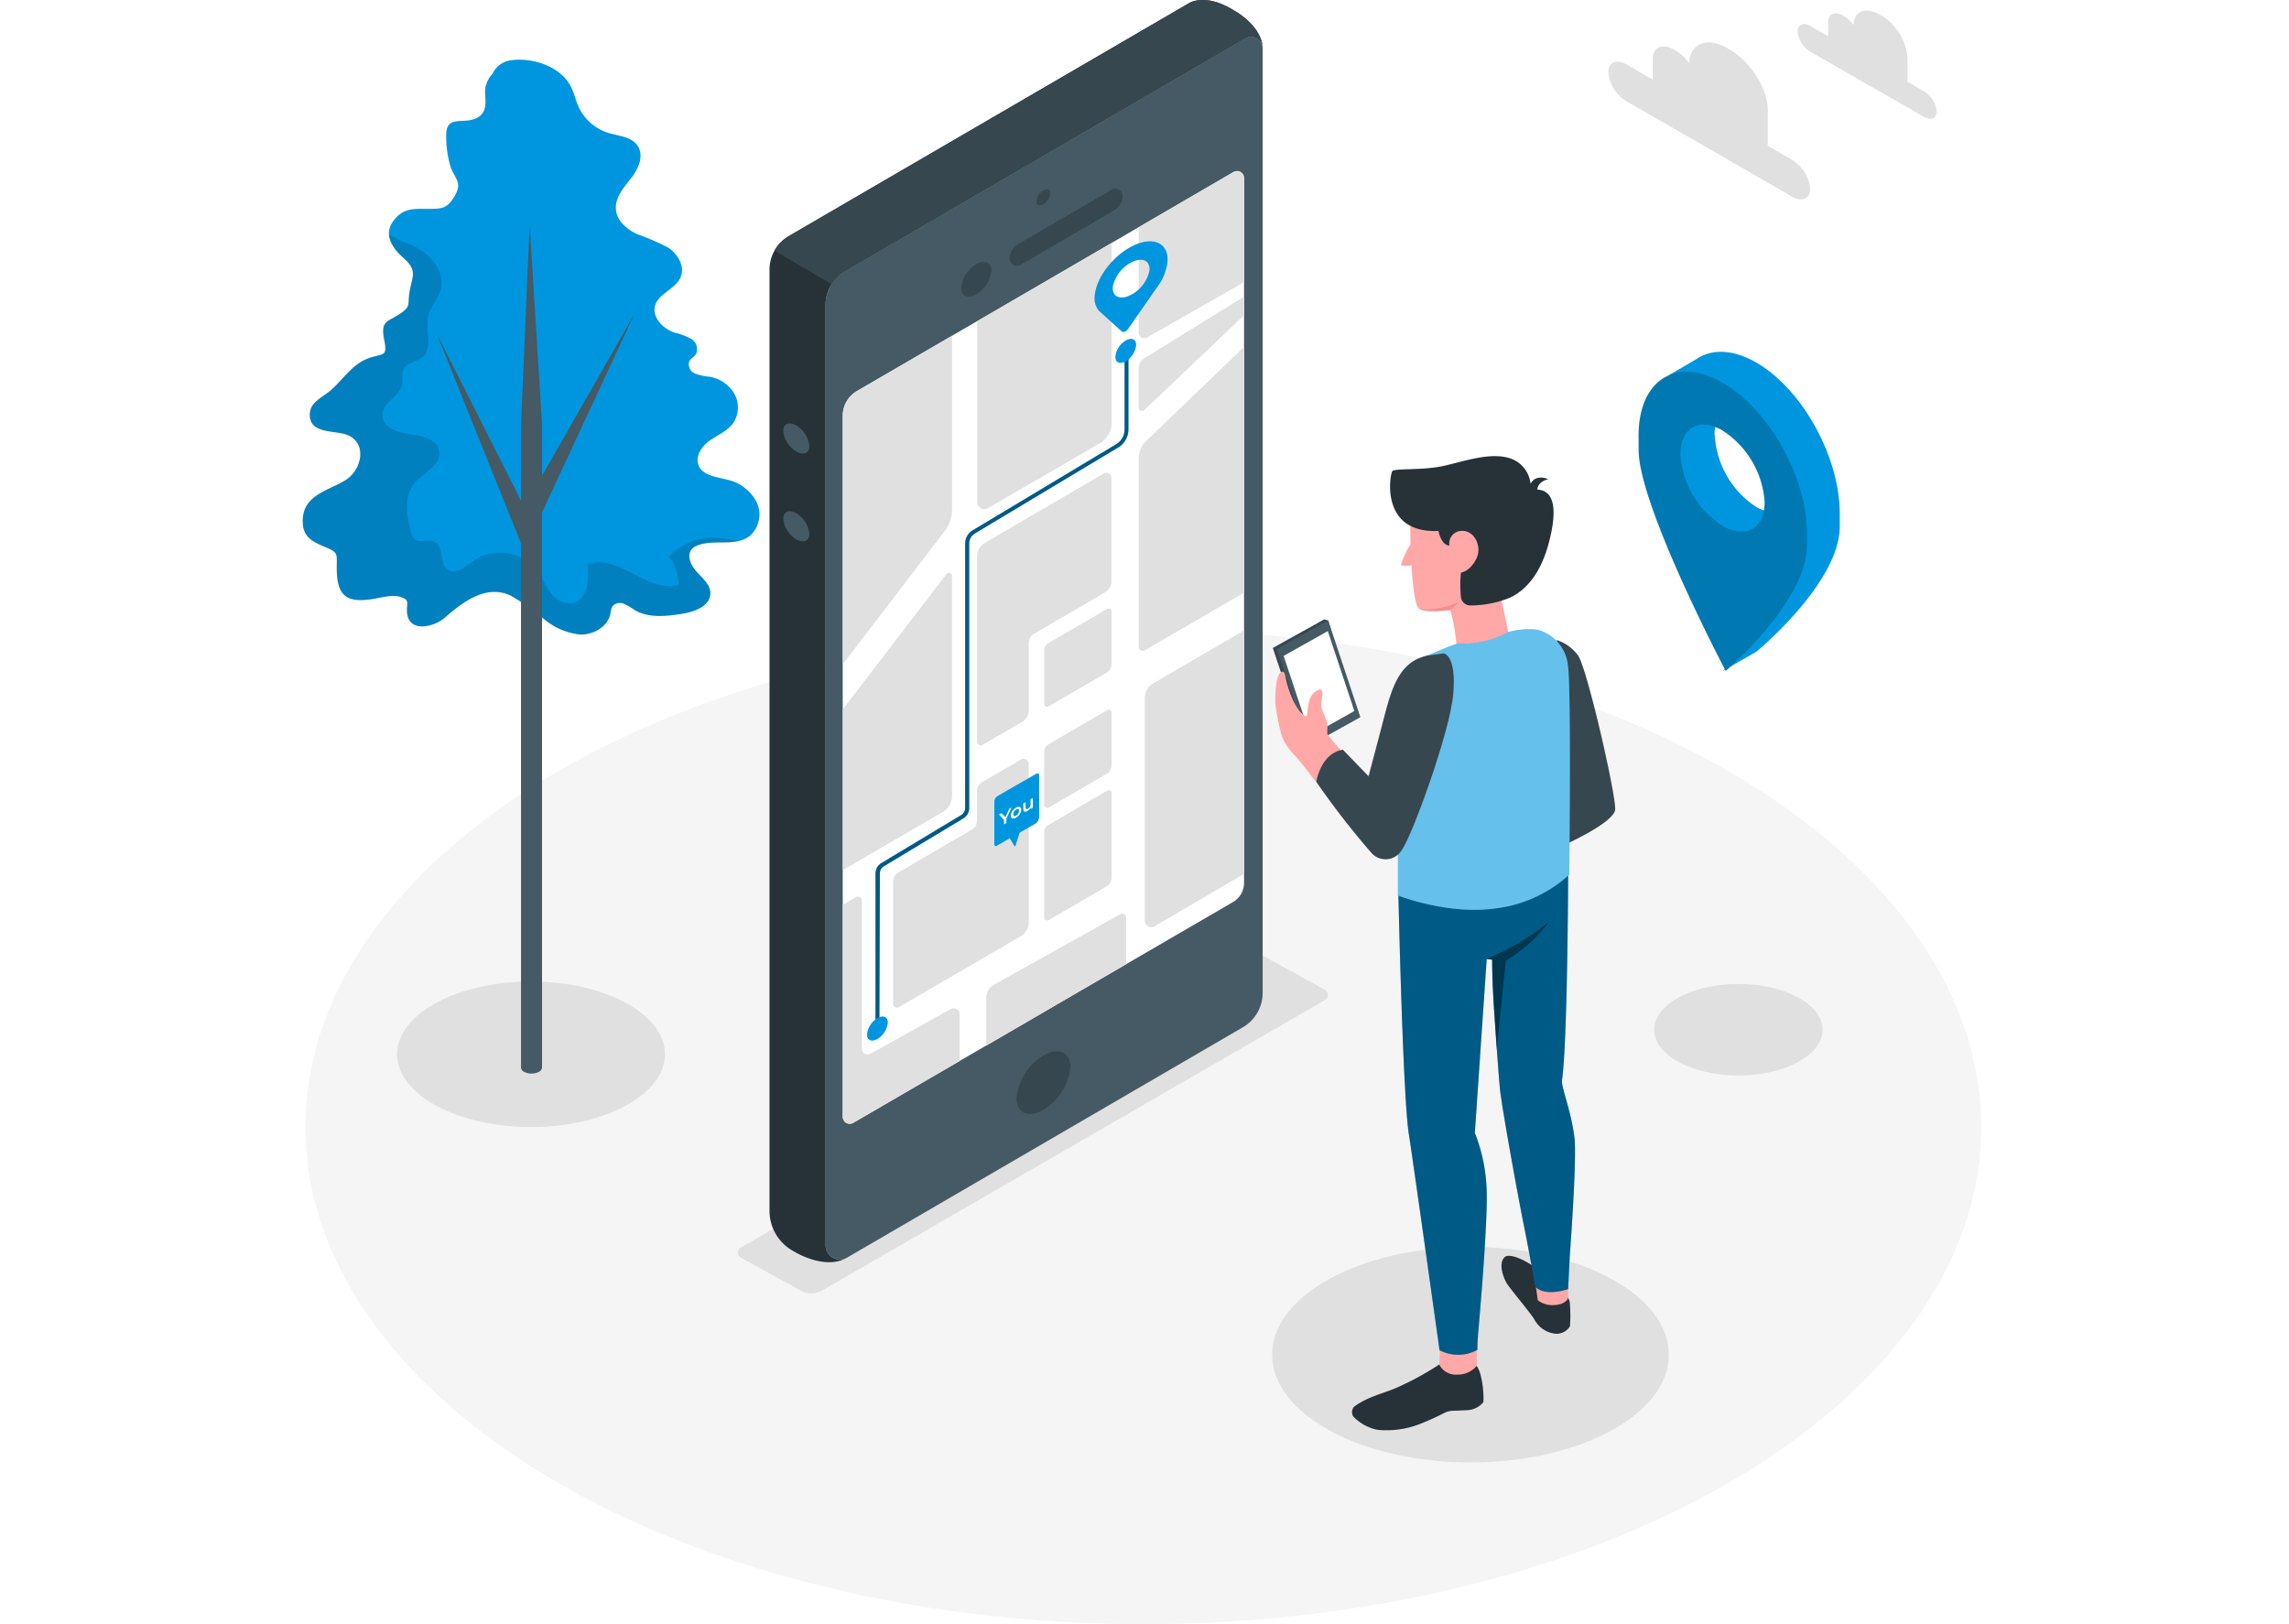 <svg xmlns="http://www.w3.org/2000/svg" width="310" height="220" viewBox="0 0 310 220">
  <g id="グループ_5048" data-name="グループ 5048" transform="translate(-804 -3754)">
    <rect id="長方形_7699" data-name="長方形 7699" width="310" height="220" transform="translate(804 3754)" fill="#fff"/>
    <g id="Directions-amico" transform="translate(815.098 3705.698)">
      <g id="freepik--Floor--inject-128" transform="translate(30.26 133.624)">
        <ellipse id="楕円形_292" data-name="楕円形 292" cx="113.483" cy="67.339" rx="113.483" ry="67.339" fill="#f5f5f5"/>
      </g>
      <g id="freepik--Shadows--inject-128" transform="translate(42.677 177.548)">
        <path id="freepik--freepik--shadow--inject-54--inject-128" d="M222.32,302.538l-68.105,39.341a2.914,2.914,0,0,1-2.643,0l-8.075-4.452a.8.8,0,0,1,0-1.522l68.126-39.346a2.914,2.914,0,0,1,2.643,0l8.08,4.452C223.05,301.459,223.05,302.116,222.32,302.538Z" transform="translate(-96.796 -296.242)" fill="#e0e0e0"/>
        <ellipse id="楕円形_293" data-name="楕円形 293" cx="26.862" cy="14.596" rx="26.862" ry="14.596" transform="translate(118.513 39.653)" fill="#e0e0e0"/>
        <ellipse id="楕円形_294" data-name="楕円形 294" cx="11.406" cy="6.198" rx="11.406" ry="6.198" transform="translate(170.245 4.034)" fill="#e0e0e0"/>
        <ellipse id="楕円形_295" data-name="楕円形 295" cx="18.141" cy="9.857" rx="18.141" ry="9.857" transform="translate(0 3.7)" fill="#e0e0e0"/>
      </g>
      <g id="freepik--Clouds--inject-128" transform="translate(206.714 49.731)">
        <path id="パス_20187" data-name="パス 20187" d="M371.592,62.323l3.513,2.043v-2.8c0-1.621,1.324-2.179,2.945-1.246l.12.073a6.1,6.1,0,0,1,1.882,1.762c.089-2.726,2.387-3.649,5.213-2.033l.214.125c2.862,1.652,5.213,5.348,5.213,8.2v4.879l3.242,1.877a5.2,5.2,0,0,1,2.5,3.941c0,1.376-1.126,1.845-2.5,1.043L389.618,77.7h0l-8.46-4.884h0l-9.565-5.494a5.2,5.2,0,0,1-2.5-3.941C369.09,62,370.216,61.531,371.592,62.323Z" transform="translate(-369.09 -55.006)" fill="#e0e0e0"/>
        <path id="パス_20188" data-name="パス 20188" d="M419.99,53.132l2.424,1.4V52.585c0-1.116.917-1.5,2.033-.855l.083.047a4.238,4.238,0,0,1,1.3,1.22c.063-1.882,1.647-2.518,3.581-1.4l.146.083a7.47,7.47,0,0,1,3.592,5.661V60.7l2.236,1.293a3.586,3.586,0,0,1,1.72,2.721c0,.949-.772,1.272-1.72.725L432.4,63.725h0L426.564,60.4h0l-6.573-3.795a3.576,3.576,0,0,1-1.72-2.716C418.27,52.913,419.042,52.585,419.99,53.132Z" transform="translate(-392.633 -51.044)" fill="#e0e0e0"/>
      </g>
      <g id="freepik--Tree--inject-128" transform="translate(29.902 56.386)">
        <path id="パス_20189" data-name="パス 20189" d="M55.365,135.929a5.077,5.077,0,0,1,2.726.49,29.452,29.452,0,0,1,4.447,3.128,9.1,9.1,0,0,0,4.931,2.132c1.8.047,3.779-1.074,4.108-2.862a2.539,2.539,0,0,1,.235-.912,1.329,1.329,0,0,1,1.564-.4,8.72,8.72,0,0,1,1.5.865c1.84,1.084,4.17.839,6.255.521,1.757-.255,3.977-1.043,3.972-2.81,0-1.157-1.043-2.017-1.814-2.857s-1.449-2.189-.719-3.091a2.148,2.148,0,0,1,1.043-.626c2.2-.714,4.895.24,6.777-1.136a3.9,3.9,0,0,0,.975-4.655A5.932,5.932,0,0,0,87.4,120.7c-1.475-.375-3.352-.547-3.9-1.97-.48-1.246.49-2.606,1.564-3.357s2.414-1.3,3.175-2.4a3.821,3.821,0,0,0,.1-3.941,4.827,4.827,0,0,0-3.31-2.273,7.387,7.387,0,0,1-2.012-.438,1.341,1.341,0,0,1-.745-1.694c.2-.365.62-.553.86-.891a1.6,1.6,0,0,0-.594-2.085,8.11,8.11,0,0,0-2.247-.86c-1.6-.521-3.128-2.085-2.669-3.691s2.784-2.221,3.461-3.837c.6-1.423-.349-3.091-1.632-3.962a30.618,30.618,0,0,0-4.274-1.861c-1.4-.662-2.752-1.83-2.867-3.378s1.043-2.914,2.038-4.17,1.788-3.018.944-4.358-2.606-1.366-4.071-1.83a6.594,6.594,0,0,1-4.009-3.612c-.386-.9-.573-1.871-1.043-2.726-1.418-2.664-5.067-3.826-7.871-3.5a3.2,3.2,0,0,0-2.674,1.814,4.252,4.252,0,0,0-.98,1.845c-.214,1.288.469,2.919-.745,3.9-1.845,1.491-4.692-.521-4.566,2.82a13.96,13.96,0,0,0,.62,4.17c.521,1.4,1.507,2.007.672,3.581-1.084,2.033-1.793,2.023-3.962,2.017-1.564,0-2.883-.089-4.035,1.105-2.028,2.085-.824,3.988.975,5.6,2.049,1.835.964,2.643.7,5.02-.13,1.147.13,1.5-.891,2.257-1.939,1.439-3.018.954-2.476,3.769.521,2.57-.271,1.689-2.5,2.648-1.976.85-3.279,2.977-4.879,4.3-1.043.855-2.606,1.512-2.69,3.008-.188,2.867,3.378,2.242,5.072,2.924,2.768,1.121,1.944,4.749-.219,6.109-2.288,1.434-5.625,1.97-5.807,5.249-.141,2.518,1.288,3.076,3.242,3.915,1.564.672,1.361.871,1.355,2.732,0,3.753,1.261,4.817,4.963,4.2,1.011-.167,2.559-.594,3.571-.292,1.413.427.938.777.975,1.96.1,3.029,3.649,2.174,5.124.876C50.861,137.894,53.025,136.158,55.365,135.929Z" transform="translate(-29.902 -63.809)" fill="#0096df"/>
        <path id="パス_20190" data-name="パス 20190" d="M83.572,151.248c1.689-.547,3.649-.12,5.338-.521a20.766,20.766,0,0,0-2.992-.469,8.471,8.471,0,0,0-6.443,2.559,5.849,5.849,0,0,1,1.3,3.868c-4.17,1.136-8.34-4.483-12.313-2.773.245,2.028,0,4.754-1.965,5.213a3.224,3.224,0,0,1-3.049-1.465c-.719-.944-1.162-2.085-1.887-3.034a6.422,6.422,0,0,0-8.528-1.241c-1.084.787-2.44,1.976-3.519,1.189-1.162-.839-.454-3.128-1.736-3.758-.855-.427-2.049.245-2.763-.381a1.924,1.924,0,0,1-.49-1.043c-.521-2.142-.949-4.619.4-6.36,1.2-1.564,3.738-2.5,3.467-4.441-.235-1.658-2.341-2.163-4.009-2.356s-3.769-.975-3.685-2.648,2.309-2.434,2.638-4.045c.136-.688-.094-1.454.219-2.085.474-.944,1.83-.98,2.606-1.679,1.423-1.261.318-3.618.719-5.473.287-1.314,1.35-2.346,1.7-3.649.709-2.606-1.652-5.056-4.118-6.115a15.19,15.19,0,0,1-2.794-1.314l-.089-.068A5.114,5.114,0,0,0,43.6,112.4c2.049,1.835.964,2.643.7,5.02-.13,1.147.13,1.5-.891,2.257-1.939,1.439-3.018.954-2.476,3.769.521,2.57-.271,1.689-2.5,2.648-1.976.85-3.279,2.977-4.879,4.3-1.043.855-2.606,1.512-2.69,3.008-.188,2.867,3.378,2.242,5.072,2.924,2.768,1.121,1.944,4.749-.219,6.109-2.288,1.434-5.625,1.97-5.807,5.249-.141,2.518,1.288,3.076,3.242,3.915,1.564.672,1.361.871,1.355,2.732,0,3.753,1.261,4.817,4.963,4.2,1.011-.167,2.559-.594,3.571-.292,1.413.427.938.777.975,1.96.1,3.029,3.649,2.174,5.124.876,1.72-1.491,3.884-3.227,6.219-3.456a5.077,5.077,0,0,1,2.726.49,29.452,29.452,0,0,1,4.447,3.128,9.1,9.1,0,0,0,4.931,2.132c1.8.047,3.779-1.074,4.108-2.862a2.539,2.539,0,0,1,.235-.912,1.329,1.329,0,0,1,1.564-.4,8.721,8.721,0,0,1,1.5.865c1.84,1.084,4.17.839,6.255.521,1.757-.255,3.977-1.043,3.972-2.81,0-1.157-1.043-2.017-1.814-2.857s-1.449-2.189-.719-3.091a2.168,2.168,0,0,1,1.011-.579Z" transform="translate(-29.902 -85.519)" opacity="0.15"/>
        <path id="パス_20191" data-name="パス 20191" d="M64.75,121.48l11.4,22.592V133.678l1.162-27.018,1.684,27.018v6.99L91.5,118.775,78.991,145.652v75.189a.719.719,0,0,1-.417.579,2.242,2.242,0,0,1-2.012,0,.7.7,0,0,1-.417-.579v-71Z" transform="translate(-46.584 -84.323)" fill="#455a64"/>
      </g>
      <g id="freepik--Locator--inject-128" transform="translate(210.819 95.959)">
        <path id="パス_20192" data-name="パス 20192" d="M392.914,141.181c-3.128-1.809-5.995-1.877-8.043-.521L380.883,143c-2.46,1.157-3.988,4.1-3.915,8.393v1.746c.12,7.2,10.384,27.107,11.656,29.562l-.229.245.276-.156.083.156s.245-.209.662-.589l3.5-2.017s11.291-9.3,11.291-16.952v-1.746C404.2,153.942,399.148,144.784,392.914,141.181Zm-4.692,9.128A12.511,12.511,0,0,1,394.029,160a6.918,6.918,0,0,1-.089,1.22,6.172,6.172,0,0,1-1.043-.48,12.459,12.459,0,0,1-5.619-9.779h-.031a6.6,6.6,0,0,1,.089-1.043,7.385,7.385,0,0,1,.881.375Z" transform="translate(-376.965 -139.724)" fill="#0096df"/>
        <path id="パス_20193" data-name="パス 20193" d="M376.983,155.579c.13,7.678,11.786,29.807,11.786,29.807s11.15-9.466,11-17.14V166.5c-.13-7.678-5.338-16.738-11.635-20.236s-11.3-.115-11.171,7.569Zm5.656.558c-.057-3.576,2.45-5.1,5.593-3.357a12.511,12.511,0,0,1,5.807,9.691c.063,3.576-2.445,5.1-5.593,3.357a12.511,12.511,0,0,1-5.823-9.691Z" transform="translate(-376.965 -142.194)" opacity="0.2"/>
      </g>
      <g id="freepik--Device--inject-128" transform="translate(93.116 48.302)">
        <path id="パス_20194" data-name="パス 20194" d="M222.6,58.036l-54.265,31.59a5.249,5.249,0,0,0-2.606,4.54V221.556a1.929,1.929,0,0,0,2.9,1.668l53.624-31.214a5.38,5.38,0,0,0,2.674-4.655V59.375a1.564,1.564,0,0,0-2.33-1.34Z" transform="translate(-158.139 -52.866)" fill="#455a64"/>
        <path id="パス_20195" data-name="パス 20195" d="M279.29,60.665V60.54A.52.52,0,0,1,279.29,60.665Z" transform="translate(-212.503 -54.161)" fill="#37474f"/>
        <path id="パス_20196" data-name="パス 20196" d="M223.116,92.88l-50.986,29.661a3.9,3.9,0,0,0-1.939,3.373V220.86a.944.944,0,0,0,1.423.813l51.43-29.906a3,3,0,0,0,1.5-2.606V93.72a.949.949,0,0,0-1.428-.839Z" transform="translate(-160.275 -69.58)" fill="#fff"/>
        <path id="パス_20197" data-name="パス 20197" d="M171.045,375.11a1.444,1.444,0,0,1-.255.125A1.294,1.294,0,0,0,171.045,375.11Z" transform="translate(-160.562 -204.751)" fill="#37474f"/>
        <path id="パス_20198" data-name="パス 20198" d="M217.925,54.478a1.564,1.564,0,0,0-2.294-1.006l-54.26,31.59a5.281,5.281,0,0,0-2.606,4.535v127.4a1.939,1.939,0,0,0,2.643,1.8c-3.008,1.48-6.907-.975-6.907-.975a6.214,6.214,0,0,1-3.331-5.6V84.827a5.275,5.275,0,0,1,2.606-4.54L208.036,48.7s2.215-1.4,6.078,1.043C214.114,49.745,217.56,51.585,217.925,54.478Z" transform="translate(-151.169 -48.302)" fill="#263238"/>
        <path id="パス_20199" data-name="パス 20199" d="M218.543,54.478a1.564,1.564,0,0,0-2.294-1.006l-54.26,31.59a5.171,5.171,0,0,0-1.8,1.736l-7.731-4.556a5.239,5.239,0,0,1,1.924-1.955L208.654,48.7s2.215-1.4,6.078,1.043C214.732,49.745,218.178,51.585,218.543,54.478Z" transform="translate(-151.787 -48.302)" fill="#37474f"/>
        <path id="パス_20200" data-name="パス 20200" d="M205.056,117.528a4.212,4.212,0,0,1-2.038,3.211c-1.126.652-2.038.266-2.038-.86a4.233,4.233,0,0,1,2.038-3.216C204.144,116.016,205.056,116.4,205.056,117.528Z" transform="translate(-175.014 -80.878)" fill="#37474f"/>
        <path id="パス_20201" data-name="パス 20201" d="M222.648,323.62A7.637,7.637,0,0,1,219,329.406c-2.007,1.173-3.649.474-3.649-1.564A7.6,7.6,0,0,1,219,322.062C221.006,320.894,222.648,321.6,222.648,323.62Z" transform="translate(-181.894 -179.086)" fill="#37474f"/>
        <path id="パス_20202" data-name="パス 20202" d="M154.75,159.354a3.649,3.649,0,0,0,1.762,2.784c.975.563,1.767.229,1.767-.745a3.649,3.649,0,0,0-1.767-2.784C155.537,158.046,154.75,158.379,154.75,159.354Z" transform="translate(-152.883 -100.977)" fill="#455a64"/>
        <path id="パス_20203" data-name="パス 20203" d="M154.75,182.174a3.649,3.649,0,0,0,1.762,2.784c.975.563,1.767.229,1.767-.745a3.649,3.649,0,0,0-1.767-2.784C155.537,180.866,154.75,181.2,154.75,182.174Z" transform="translate(-152.883 -111.901)" fill="#455a64"/>
        <path id="パス_20204" data-name="パス 20204" d="M222.387,98.041a1.955,1.955,0,0,1-.944,1.491c-.521.3-.944.125-.944-.4a1.965,1.965,0,0,1,.944-1.491C221.965,97.342,222.387,97.519,222.387,98.041Z" transform="translate(-184.359 -71.853)" fill="#37474f"/>
        <path id="パス_20205" data-name="パス 20205" d="M215.04,107.647l12.709-7.4a2.231,2.231,0,0,0,1.105-1.924h0a.98.98,0,0,0-1.475-.85l-12.714,7.4a2.231,2.231,0,0,0-1.105,1.924h0a.985.985,0,0,0,1.48.85Z" transform="translate(-181.037 -71.779)" fill="#37474f"/>
        <path id="パス_20206" data-name="パス 20206" d="M185,135.55v23.536a4.791,4.791,0,0,1-1,2.93l-13.8,18.031V146.4a3.889,3.889,0,0,1,1.934-3.373Z" transform="translate(-160.279 -90.069)" fill="#e0e0e0"/>
        <path id="パス_20207" data-name="パス 20207" d="M206.558,147.387l15.185-8.81a3.232,3.232,0,0,0,1.6-2.789V111.46L205.13,122.052v24.5a.964.964,0,0,0,1.428.834Z" transform="translate(-177.001 -78.537)" fill="#e0e0e0"/>
        <path id="パス_20208" data-name="パス 20208" d="M223.283,171.844v14.038a1.684,1.684,0,0,1-.834,1.449l-9.644,5.635a1.47,1.47,0,0,0-.725,1.267v9.133a1.778,1.778,0,0,1-.881,1.527l-5.322,3.091a.521.521,0,0,1-.8-.464v-24.98a2.21,2.21,0,0,1,1.105-1.918l16.055-9.373a.688.688,0,0,1,1.043.594Z" transform="translate(-176.977 -107.112)" fill="#e0e0e0"/>
        <path id="パス_20209" data-name="パス 20209" d="M223.057,211.118l8.012-4.665a.386.386,0,0,1,.579.334v7.131a1.381,1.381,0,0,1-.688,1.194l-7.819,4.551a.417.417,0,0,1-.62-.36v-7.23a1.105,1.105,0,0,1,.537-.954Z" transform="translate(-185.326 -123.987)" fill="#e0e0e0"/>
        <path id="パス_20210" data-name="パス 20210" d="M223.057,237.428l8.012-4.665a.386.386,0,0,1,.579.328v7.131a1.371,1.371,0,0,1-.688,1.194l-7.819,4.551a.412.412,0,0,1-.62-.36v-7.225A1.1,1.1,0,0,1,223.057,237.428Z" transform="translate(-185.326 -136.582)" fill="#e0e0e0"/>
        <path id="パス_20211" data-name="パス 20211" d="M223.057,258.364l8.012-4.692a.386.386,0,0,1,.579.334v11.468a1.381,1.381,0,0,1-.688,1.194l-7.819,4.551a.412.412,0,0,1-.62-.36V259.318A1.105,1.105,0,0,1,223.057,258.364Z" transform="translate(-185.326 -146.592)" fill="#e0e0e0"/>
        <path id="パス_20212" data-name="パス 20212" d="M226.428,286.234v6.323L207.49,303.582v-6.453a2.085,2.085,0,0,1,1.043-1.8l17.1-9.545a.521.521,0,0,1,.792.454Z" transform="translate(-178.131 -161.951)" fill="#e0e0e0"/>
        <path id="パス_20213" data-name="パス 20213" d="M185.009,197.53v29.864a2.476,2.476,0,0,1-1.235,2.137l-13.553,7.887v-21.8l14.075-18.344a.417.417,0,0,1,.714.255Z" transform="translate(-160.289 -119.558)" fill="#e0e0e0"/>
        <path id="パス_20214" data-name="パス 20214" d="M261.358,93.72V107.8l-13.152,7.5a.751.751,0,0,1-1.126-.652V100.362l12.844-7.48a.954.954,0,0,1,1.433.839Z" transform="translate(-197.083 -69.581)" fill="#e0e0e0"/>
        <path id="パス_20215" data-name="パス 20215" d="M261.358,138.41v33.3l-13.449,7.819a.553.553,0,0,1-.829-.474V153.548a3.279,3.279,0,0,1,1.011-2.367Z" transform="translate(-197.083 -91.439)" fill="#e0e0e0"/>
        <path id="パス_20216" data-name="パス 20216" d="M261.348,125.38l-13.553,8.377a1.522,1.522,0,0,0-.725,1.3v5.359a.454.454,0,0,0,.771.328L261.348,127.9Z" transform="translate(-197.078 -85.201)" fill="#e0e0e0"/>
        <path id="パス_20217" data-name="パス 20217" d="M201.64,246.192v21.451a2.163,2.163,0,0,1-1.079,1.871l-16.509,9.6a.521.521,0,0,1-.782-.454V262.086a1.4,1.4,0,0,1,.688-1.2l9.988-5.823a1.387,1.387,0,0,0,.693-1.2v-4a1.439,1.439,0,0,1,.714-1.246l5.213-3.029a.709.709,0,0,1,1.074.615Z" transform="translate(-166.536 -142.693)" fill="#e0e0e0"/>
        <path id="パス_20218" data-name="パス 20218" d="M186.031,297.234v6.323l-14.419,8.382a.943.943,0,0,1-1.413-.824V282.4l1.819-1.043a.521.521,0,0,1,.771.448v20.085a.782.782,0,0,0,1.162.683L184.8,296.53a.829.829,0,0,1,1.235.7Z" transform="translate(-160.279 -159.841)" fill="#e0e0e0"/>
        <path id="パス_20219" data-name="パス 20219" d="M262.119,212.11v32.971l-12.125,7.11a.876.876,0,0,1-1.324-.756V221.248a2.283,2.283,0,0,1,1.126-1.96Z" transform="translate(-197.844 -126.72)" fill="#e0e0e0"/>
        <path id="パス_20220" data-name="パス 20220" d="M179.231,231.429h-.521V210.259a1.658,1.658,0,0,1,.787-1.4l10.832-6.516a1.089,1.089,0,0,0,.521-.917V165.57a2.085,2.085,0,0,1,1.043-1.8l19.423-11.656a2.33,2.33,0,0,0,1.126-1.986V139.48h.521v10.65a2.846,2.846,0,0,1-1.381,2.429l-19.418,11.656a1.564,1.564,0,0,0-.766,1.355v35.854a1.611,1.611,0,0,1-.771,1.366l-10.806,6.516a1.11,1.11,0,0,0-.521.954Z" transform="translate(-164.353 -91.951)" fill="#0096df"/>
        <path id="パス_20221" data-name="パス 20221" d="M179.231,231.429h-.521V210.259a1.658,1.658,0,0,1,.787-1.4l10.832-6.516a1.089,1.089,0,0,0,.521-.917V165.57a2.085,2.085,0,0,1,1.043-1.8l19.423-11.656a2.33,2.33,0,0,0,1.126-1.986V139.48h.521v10.65a2.846,2.846,0,0,1-1.381,2.429l-19.418,11.656a1.564,1.564,0,0,0-.766,1.355v35.854a1.611,1.611,0,0,1-.771,1.366l-10.806,6.516a1.11,1.11,0,0,0-.521.954Z" transform="translate(-164.353 -91.951)" opacity="0.4"/>
        <path id="パス_20222" data-name="パス 20222" d="M179.32,313.254a2.93,2.93,0,0,1-1.407,2.226c-.782.448-1.413.182-1.413-.6a2.914,2.914,0,0,1,1.413-2.221C178.689,312.212,179.32,312.478,179.32,313.254Z" transform="translate(-163.295 -174.751)" fill="#0096df"/>
        <path id="パス_20223" data-name="パス 20223" d="M243.84,137.174a2.94,2.94,0,0,1-1.407,2.226c-.782.448-1.413.182-1.413-.6a2.914,2.914,0,0,1,1.413-2.221C243.209,136.132,243.84,136.4,243.84,137.174Z" transform="translate(-194.182 -90.458)" fill="#0096df"/>
        <path id="パス_20224" data-name="パス 20224" d="M244.345,116.873h0a7.136,7.136,0,0,0,1.126-2.924c.3-2.539-1.663-3.649-4.368-2.471s-5.15,4.17-5.447,6.719a2.773,2.773,0,0,0,.521,2.2h0l.031.026a1.721,1.721,0,0,0,.271.245l2.836,2.559c.188.167.61,0,.855-.37l3.738-5.385c.151-.2.292-.4.422-.6Zm-3.508-3.128c1.366-.594,2.351-.036,2.205,1.246a4.828,4.828,0,0,1-2.742,3.388c-1.366.589-2.351.036-2.205-1.246a4.787,4.787,0,0,1,2.742-3.378Z" transform="translate(-191.591 -78.32)" fill="#0096df"/>
        <path id="パス_20225" data-name="パス 20225" d="M215.257,249.317l-5.213,3a.917.917,0,0,0-.464.8V258.9a.214.214,0,0,0,.318.188l1.772-1.043.615,1.043a.089.089,0,0,0,.156,0L213,257.3l2.085-1.189a1.136,1.136,0,0,0,.563-.975v-5.6a.25.25,0,0,0-.4-.219Z" transform="translate(-179.131 -144.509)" fill="#0096df"/>
        <path id="パス_20226" data-name="パス 20226" d="M211.8,259.612v.61l-.323.182v-.6l-.678-.73.344-.2.521.547.521-1.136.313-.182Z" transform="translate(-179.715 -148.736)" fill="#fff"/>
        <path id="パス_20227" data-name="パス 20227" d="M214.207,259.535a.292.292,0,0,1-.25-.094.422.422,0,0,1-.089-.3.949.949,0,0,1,.089-.4,1.356,1.356,0,0,1,.25-.386,1.563,1.563,0,0,1,.36-.292.823.823,0,0,1,.365-.125.339.339,0,0,1,.25.094.448.448,0,0,1,.089.3,1.043,1.043,0,0,1-.089.4,1.5,1.5,0,0,1-.615.683A.714.714,0,0,1,214.207,259.535Zm.641-.662a.662.662,0,0,0,.13-.381q0-.188-.109-.235a.308.308,0,0,0-.281.047.792.792,0,0,0-.281.276.688.688,0,0,0-.109.36c0,.125.036.2.109.24a.313.313,0,0,0,.281-.052.751.751,0,0,0,.261-.271Z" transform="translate(-181.184 -148.66)" fill="#fff"/>
        <path id="パス_20228" data-name="パス 20228" d="M218.4,255.66v1.319l-.292.167v-.167a1.391,1.391,0,0,1-.188.245,1.006,1.006,0,0,1-.24.182.49.49,0,0,1-.417.094c-.1-.036-.151-.156-.151-.344V256.4l.308-.177v.709c0,.12.026.193.083.219s.13,0,.229-.042a.719.719,0,0,0,.261-.255.678.678,0,0,0,.1-.349v-.667Z" transform="translate(-182.736 -147.568)" fill="#fff"/>
      </g>
      <g id="freepik--Character--inject-128" transform="translate(161.279 110.094)">
        <path id="パス_20229" data-name="パス 20229" d="M350.371,380.334a1.845,1.845,0,0,1,.245.917,20.16,20.16,0,0,1,0,2.919,2.131,2.131,0,0,1-2.257.964,3.7,3.7,0,0,1-2.606-1.965c-.579-.923-3.2-4.035-3.675-4.791s-1.215-2.763-.292-3.586c.777-.693,3.685.891,4.462,1.767S350.371,380.334,350.371,380.334Z" transform="translate(-310.373 -266.309)" fill="#263238"/>
        <path id="パス_20230" data-name="パス 20230" d="M319.4,402.961a4.274,4.274,0,0,1,.568,1.449,12.581,12.581,0,0,1,.334,3.456,2.981,2.981,0,0,1-2.148,1.095c-.61.031-1.345.057-1.939.078a2.883,2.883,0,0,0-1.262.323,34.294,34.294,0,0,1-3.279,1.48,12.357,12.357,0,0,1-5.734.777,6.346,6.346,0,0,1-3.263-1.8,1.126,1.126,0,0,1,.057-1.267c1.507-1.256,4.009-1.877,5.557-2.518a40.136,40.136,0,0,0,6.031-3.258C314.7,402.482,319.4,402.961,319.4,402.961Z" transform="translate(-291.781 -279.741)" fill="#263238"/>
        <path id="パス_20231" data-name="パス 20231" d="M330.247,397.73v2.862a3.32,3.32,0,0,1-2.575,1.178,2.518,2.518,0,0,1-2.5-1.355,22.93,22.93,0,0,0,.068-2.685Z" transform="translate(-302.63 -277.371)" fill="#ffa8a7"/>
        <path id="パス_20232" data-name="パス 20232" d="M354.557,381.806v1.725s-.255.907-1.986.964a3.18,3.18,0,0,1-2.122-.657l-.36-2.539Z" transform="translate(-314.56 -269.506)" fill="#ffa8a7"/>
        <path id="パス_20233" data-name="パス 20233" d="M314.56,278.4s.61,27.315,1.4,32.319c.547,3.425,4.17,29.369,4.17,29.369a5.427,5.427,0,0,0,5.119-.042s0-.912.125-2.4,1.256-14.158,1.142-18.922a22.832,22.832,0,0,0-1.606-8.069l1.606-23.551.745.094s-.036,2.513.276,6.975c0,0,.594,8.992.8,10.759.4,3.294,2.606,15.289,3.253,18.469.584,2.851,1.533,8.116,1.533,8.116,1.392,1.387,4.426.292,4.426.292s.151-3.576.308-5.76.824-11.989.558-14.565c-.37-3.586-1.835-7.037-1.7-7.95.761-5.281.834-27.758.834-27.758Z" transform="translate(-297.551 -218.992)" fill="#0096df"/>
        <path id="パス_20234" data-name="パス 20234" d="M314.56,278.4s.61,27.315,1.4,32.319c.547,3.425,4.17,29.369,4.17,29.369a5.427,5.427,0,0,0,5.119-.042s0-.912.125-2.4,1.256-14.158,1.142-18.922a22.832,22.832,0,0,0-1.606-8.069l1.606-23.551.745.094s-.036,2.513.276,6.975c0,0,.594,8.992.8,10.759.4,3.294,2.606,15.289,3.253,18.469.584,2.851,1.533,8.116,1.533,8.116,1.392,1.387,4.426.292,4.426.292s.151-3.576.308-5.76.824-11.989.558-14.565c-.37-3.586-1.835-7.037-1.7-7.95.761-5.281.834-27.758.834-27.758Z" transform="translate(-297.551 -218.992)" opacity="0.4"/>
        <path id="パス_20235" data-name="パス 20235" d="M337.5,292.883l.745.1s-.042,2.669.292,7.413c0,0,.146,2.262.323,4.8l1.22-12.078a19.548,19.548,0,0,0,5.812-5.213,33.2,33.2,0,0,1-8.393,4.968Z" transform="translate(-308.532 -224.794)" opacity="0.4"/>
        <path id="パス_20236" data-name="パス 20236" d="M358.588,216.705a5.766,5.766,0,0,0-2.877-2.085l.917,27.8s6.777-3.023,6.985-4.817C363.816,236,359.844,218.467,358.588,216.705Z" transform="translate(-317.25 -189.713)" fill="#37474f"/>
        <path id="パス_20237" data-name="パス 20237" d="M316.5,182.066c-.031-1.152-.031-2.606,0-3.159a5.728,5.728,0,0,1,.751-2.877c2.518-3.289,11.744-2.549,12.4-.7s1.939,11.953-.907,13.757c.292,1.564,1.11,5.432,1.11,5.432-2.3,2.085-7.115,1.423-7.115,1.423a24.278,24.278,0,0,0-.855-4.957c-1.97.235-3.685.208-4.243-.209h0a.579.579,0,0,1-.115-.109c-.427-.61-.73-2.93-.9-5.734-.521.068-1.329.136-1.434-.068A11.812,11.812,0,0,1,316.5,182.066Z" transform="translate(-297.85 -170.149)" fill="#ffa8a7"/>
        <path id="パス_20238" data-name="パス 20238" d="M320.44,178.944A1.692,1.692,0,0,1,322,176.963c1.824-.172,2.94,2.148,2.049,3.842s-2.049,1.8-2.049,1.8a16.111,16.111,0,0,0,0,3.367,1.277,1.277,0,0,0,1.314,1.084,14.2,14.2,0,0,0,5.38-1.074c2.528-1.235,4.254-3.795,5.213-7.433s1.11-7.058-1.564-7.183c0,0-.026-1.016,1.475-1.418,0,0-1.673-.766-2.393.631a4.076,4.076,0,0,0-2.857-3.477c-2.669-.8-5.979.391-8.862,1.043s-6.672.308-7,.719-1.741,8.476,6.255,8.1C318.939,176.953,319.309,178.913,320.44,178.944Z" transform="translate(-296.519 -166.84)" fill="#263238"/>
        <path id="パス_20239" data-name="パス 20239" d="M319.89,205.644c.558.417,2.273.443,4.243.209a3.336,3.336,0,0,0,1.043-1.043C325.03,204.862,321.887,206.223,319.89,205.644Z" transform="translate(-300.102 -185.017)" fill="#f28f8f"/>
        <path id="パス_20240" data-name="パス 20240" d="M313.992,228.714V247.85s6.829,2.69,13.3,1.736a18.021,18.021,0,0,0,9.9-4.556s.287-25.24-.177-28.306a5.576,5.576,0,0,0-4.118-4.869,10.29,10.29,0,0,0-3.956.308,12.985,12.985,0,0,1-6.9,1.564c-1.819.6-3.811,1.564-5.473,2.189C311.839,217.767,313.992,228.714,313.992,228.714Z" transform="translate(-297.045 -188.341)" fill="#0096df"/>
        <path id="パス_20241" data-name="パス 20241" d="M313.992,228.714V247.85s6.829,2.69,13.3,1.736a18.021,18.021,0,0,0,9.9-4.556s.287-25.24-.177-28.306a5.576,5.576,0,0,0-4.118-4.869,10.29,10.29,0,0,0-3.956.308,12.985,12.985,0,0,1-6.9,1.564c-1.819.6-3.811,1.564-5.473,2.189C311.839,217.767,313.992,228.714,313.992,228.714Z" transform="translate(-297.045 -188.341)" fill="#fff" opacity="0.4"/>
        <path id="パス_20242" data-name="パス 20242" d="M286.293,226.233l-4.363-13.11,6.943-3.863.553.13,3.805,12.98Z" transform="translate(-281.93 -187.147)" fill="#37474f"/>
        <path id="パス_20243" data-name="パス 20243" d="M287.353,226.483l-4.363-13.11,6.943-3.863,4.363,13.11Z" transform="translate(-282.437 -187.267)" fill="#455a64"/>
        <path id="パス_20244" data-name="パス 20244" d="M288.347,226.474l-3.6-10.822,5.979-3.362,3.6,10.822Z" transform="translate(-283.28 -188.598)" fill="#fff"/>
        <path id="パス_20245" data-name="パス 20245" d="M283.461,222.849s.334-.261.49.672,1.043,4.228,2.606,5.286c0,0,.349.146.36-.167a7.366,7.366,0,0,1,.349-2.142c.313-.813,1.136-1.366,1.522-1.225s-.036,1.626,0,2.195.8,1.882.839,2.492-.063,1.043,0,1.329a23.35,23.35,0,0,0,1.819,2.153l-3.394,4.3s-2.205-2.93-2.773-3.508a7.512,7.512,0,0,1-1.845-2.747,30.457,30.457,0,0,1-.865-4.426C282.57,226.165,282.56,223.131,283.461,222.849Z" transform="translate(-282.236 -193.637)" fill="#ffa8a7"/>
        <path id="パス_20246" data-name="パス 20246" d="M308.218,218.388l2.221-.308s1.757.1,1.34,5.364-5.656,19.506-6.964,21.237a2.548,2.548,0,0,1-4.17.375,109.672,109.672,0,0,1-7.433-9.586s.62-3.894,3.612-4.337l3.472,3.586s1.074-4.019,2.2-8.34C303.526,222.5,304.569,219.211,308.218,218.388Z" transform="translate(-287.33 -191.369)" fill="#37474f"/>
      </g>
    </g>
  </g>
</svg>
